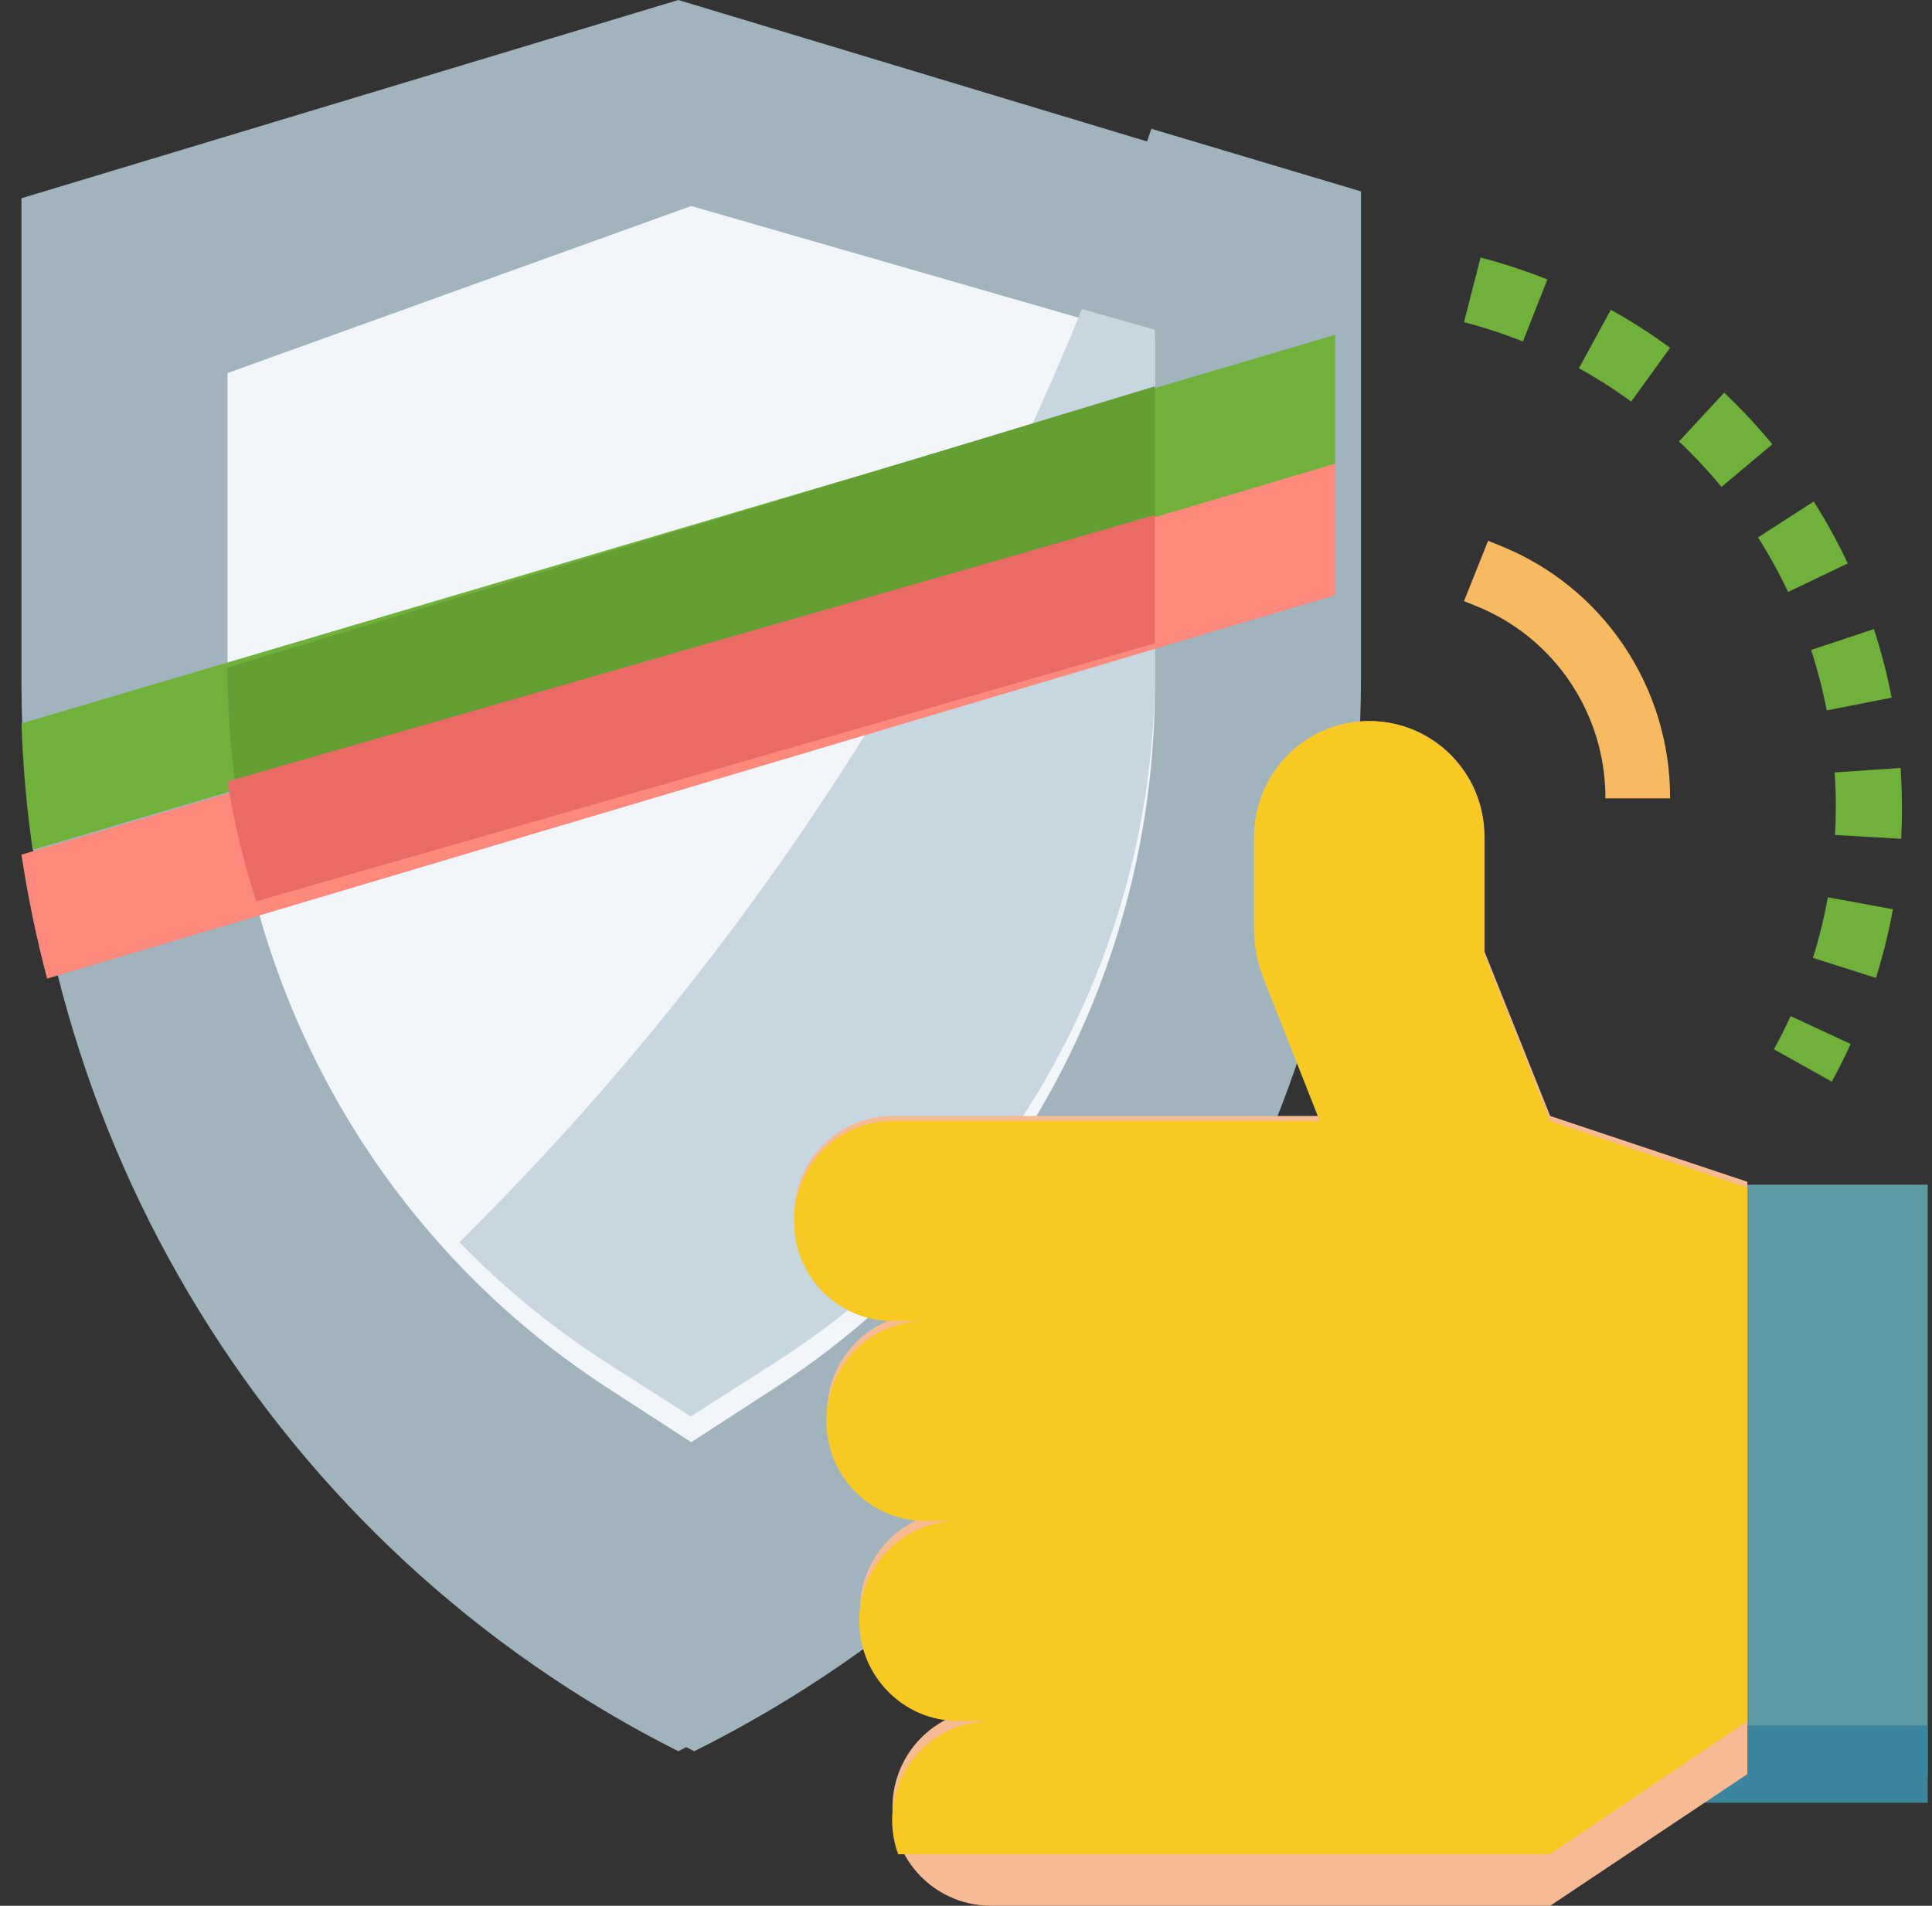 <?xml version="1.0" encoding="UTF-8"?>
<svg width="75px" height="74px" viewBox="0 0 75 74" version="1.1" xmlns="http://www.w3.org/2000/svg" xmlns:xlink="http://www.w3.org/1999/xlink">
    <rect x="0" y="0" width="75" height="74" fill="#333333" stroke="none"/>
    <!-- Generator: Sketch 51.3 (57544) - http://www.bohemiancoding.com/sketch -->
    <title>reliability</title>
    <desc>Created with Sketch.</desc>
    <defs></defs>
    <g id="Page-1" stroke="none" stroke-width="1" fill="none" fill-rule="evenodd">
        <g id="About-Us" transform="translate(-674, -2659)" fill-rule="nonzero">
            <g id="almatar-features" transform="translate(0, 2488)">
                <g id="Group-13" transform="translate(232, 80)">
                    <g id="Group-7" transform="translate(404.833, 91)">
                        <g id="reliability" transform="translate(38, 0)">
                            <polygon id="Shape" fill="#5D9AA4" points="74 69 64 69 65.25 46 74 46"></polygon>
                            <polygon id="Shape" fill="#3B869E" points="74 70 64 70 65.25 67 74 67"></polygon>
                            <path d="M25.5,68 C9.872,60.136 0.001,44.063 0,26.48 L0,7.698 L25.5,0 L51,7.698 L51,26.48 C51,44.063 41.128,60.136 25.5,68 Z" id="Shape" fill="#A1B4BE"></path>
                            <path d="M10,54.751 C14.3,60.322 19.81,64.852 26.118,68 C41.98,60.102 52,43.957 52,26.297 L52,7.432 L43.861,5 C37.493,24.423 25.757,41.665 10,54.751 Z" id="Shape" fill="#A1B4BE"></path>
                            <path d="M29.239,53.899 L26,56 L22.761,53.899 C13.561,47.932 8,37.654 8,26.618 L8,14.486 L26,8 L44,13.189 L44,26.618 C44,37.654 38.439,47.932 29.239,53.899 Z" id="Shape" fill="#F2F6FB"></path>
                            <path d="M17,48.234 C18.724,50.014 20.65,51.59 22.74,52.93 L25.982,55 L29.224,52.93 C38.433,47.048 44,36.918 44,26.041 L44,12.805 L41.168,12 C35.671,25.582 27.448,37.91 17,48.234 Z" id="Shape" fill="#C8D7DF"></path>
                            <path d="M59.345,43.333 L56.793,36.944 L56.793,32.472 C56.793,30.002 54.794,28 52.328,28 C49.861,28 47.862,30.002 47.862,32.472 L47.862,35.961 C47.862,36.611 47.986,37.255 48.227,37.858 L50.414,43.333 L33.828,43.333 C31.714,43.333 30,45.05 30,47.167 C30,49.284 31.714,51 33.828,51 L35.103,51 C32.99,51 31.276,52.716 31.276,54.833 C31.276,56.95 32.99,58.667 35.103,58.667 L36.379,58.667 C34.266,58.667 32.552,60.383 32.552,62.5 C32.552,64.617 34.266,66.333 36.379,66.333 L37.336,66.333 L37.336,66.365 C35.287,66.524 33.731,68.28 33.817,70.337 C33.903,72.393 35.6,74.013 37.655,74 L59.345,74 L67,68.889 L67,45.889 L59.345,43.333 Z" id="Shape" fill="#F6BB92"></path>
                            <path d="M56.784,37.059 L56.784,32.529 C56.784,30.028 54.783,28 52.315,28 C49.846,28 47.846,30.028 47.846,32.529 L47.846,36.062 C47.846,36.721 47.97,37.373 48.211,37.984 L50.4,43.529 L33.799,43.529 C31.813,43.534 30.161,45.08 30,47.087 C30,47.346 30.012,47.619 30.018,47.912 C30.259,49.842 31.879,51.291 33.799,51.294 L35.076,51.294 C32.96,51.294 31.245,53.032 31.245,55.176 C31.245,57.32 32.96,59.059 35.076,59.059 L36.353,59.059 C34.237,59.059 32.522,60.797 32.522,62.941 C32.522,65.085 34.237,66.824 36.353,66.824 L37.311,66.824 L37.311,66.856 C36.125,66.939 35.047,67.584 34.402,68.597 C33.757,69.609 33.621,70.87 34.034,72 L59.338,72 L67,66.824 L67,46.118 L59.338,43.529 L56.784,37.059 Z" id="Shape" fill="#F8C923"></path>
                            <path d="M70.276,42 L68.03,40.743 C68.262,40.323 68.478,39.894 68.678,39.455 L71.009,40.538 C70.783,41.038 70.537,41.525 70.276,42 Z M71.992,37.973 L69.546,37.195 C69.787,36.424 69.98,35.638 70.123,34.841 L72.649,35.305 C72.486,36.208 72.266,37.098 71.992,37.973 Z M72.969,32.571 L70.402,32.422 C70.423,32.06 70.433,31.695 70.433,31.328 C70.433,30.879 70.418,30.434 70.388,29.994 L72.948,29.819 C72.981,30.318 72.999,30.821 73,31.328 C73.002,31.745 72.992,32.159 72.969,32.571 Z M70.08,27.585 C69.927,26.791 69.724,26.007 69.474,25.238 L71.912,24.427 C72.198,25.299 72.427,26.189 72.6,27.091 L70.08,27.585 Z M68.58,22.987 C68.235,22.257 67.845,21.549 67.414,20.867 L69.576,19.473 C70.066,20.246 70.507,21.049 70.897,21.878 L68.58,22.987 Z M65.994,18.908 C65.481,18.285 64.93,17.694 64.344,17.141 L66.099,15.249 C66.763,15.877 67.387,16.545 67.968,17.251 L65.994,18.908 Z M62.49,15.594 C61.841,15.12 61.164,14.687 60.461,14.298 L61.699,12.028 C62.496,12.471 63.265,12.965 64,13.505 L62.49,15.594 Z M58.287,13.262 C57.541,12.963 56.777,12.712 56,12.51 L56.642,10 C57.523,10.228 58.389,10.514 59.235,10.852 L58.287,13.262 Z" id="Shape" fill="#6FB13A"></path>
                            <path d="M64,31 L61.489,31 C61.499,27.704 59.5,24.737 56.449,23.523 L56,23.342 L56.934,21 L57.382,21.18 C61.388,22.774 64.015,26.671 64,31 Z" id="Shape" fill="#F7BA61"></path>
                            <path d="M0.434,33 L51,18.037 L51,13 L0,28.092 C0.055,29.735 0.2,31.373 0.434,33 Z" id="Shape" fill="#6FB13A"></path>
                            <path d="M44,15 L8,25.918 L8,26.114 C8.006,27.75 8.136,29.384 8.385,31 L44,20.199 L44,15 Z" id="Shape" fill="#649F34"></path>
                            <path d="M0.996,38 L51,23.111 L51,18 L0,33.185 C0.245,34.807 0.578,36.414 0.996,38 Z" id="Shape" fill="#FD897D"></path>
                            <path d="M9.116,35 L44,24.978 L44,20 L8,30.343 C8.247,31.92 8.619,33.477 9.116,35 Z" id="Shape" fill="#EA6B65"></path>
                        </g>
                    </g>
                </g>
            </g>
        </g>
    </g>
</svg>